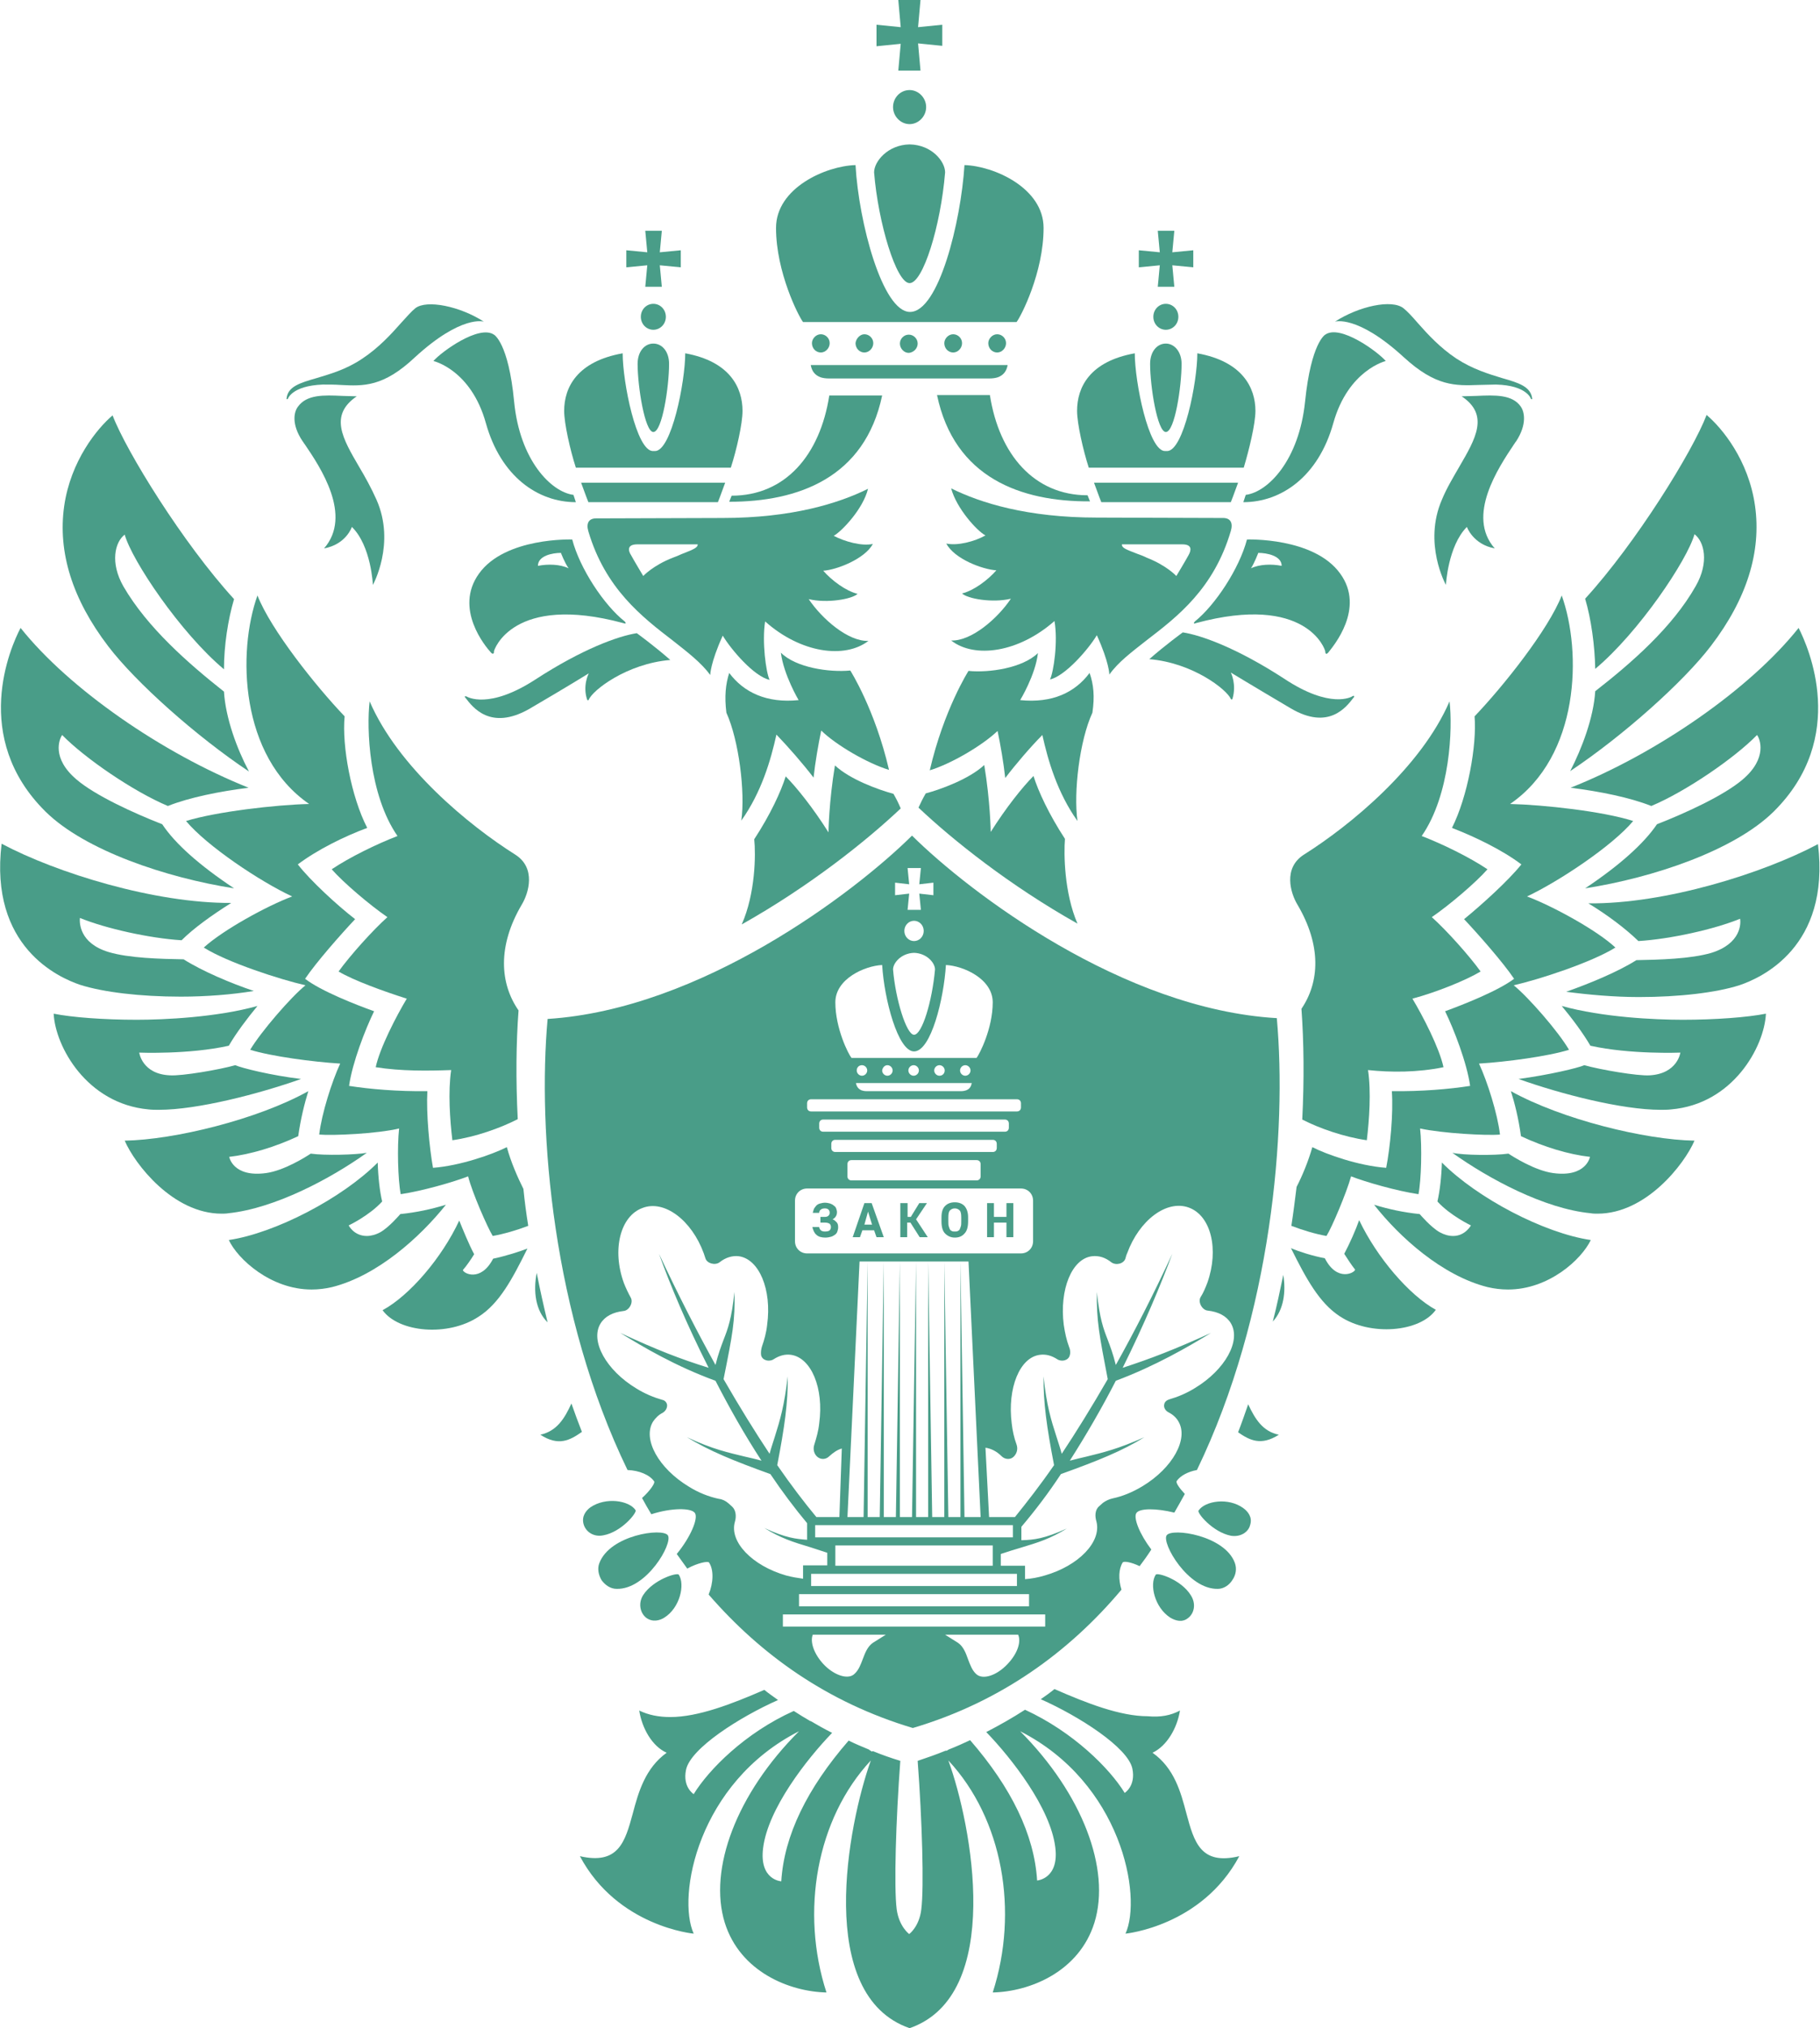 <svg width="149" height="166" viewBox="0 0 149 166" fill="none" xmlns="http://www.w3.org/2000/svg">
<g clip-path="url(#clip0_40_1951)">
<path d="M73.542 5.777H75.359L75.161 3.552L77.143 3.752V2.025L75.161 2.224L75.359 0H73.542L73.74 2.224L71.758 2.025V3.785L73.74 3.586L73.542 5.777Z" fill="#499D88"/>
<path d="M74.467 10.159C73.74 10.159 73.112 9.529 73.112 8.765C73.112 8.001 73.707 7.371 74.467 7.371C75.194 7.371 75.822 8.001 75.822 8.765C75.822 9.529 75.194 10.159 74.467 10.159Z" fill="#499D88"/>
<path d="M75.128 28.12C75.128 27.722 74.797 27.39 74.401 27.39C74.004 27.39 73.674 27.722 73.674 28.12C73.674 28.519 74.004 28.884 74.401 28.884C74.797 28.851 75.128 28.519 75.128 28.12Z" fill="#499D88"/>
<path d="M43.246 100.331C43.081 99.301 42.949 98.305 42.85 97.309C42.387 96.38 41.826 95.118 41.495 93.89C40.306 94.487 37.663 95.417 35.449 95.583C35.152 93.923 34.888 91.134 34.987 89.308C32.575 89.341 30.262 89.142 28.578 88.877C28.842 86.984 29.899 84.262 30.626 82.768C29.139 82.237 26.265 81.108 24.977 80.112C25.869 78.784 27.884 76.493 29.073 75.231C27.652 74.136 25.406 72.077 24.382 70.749C25.968 69.554 28.181 68.459 30.064 67.761C28.743 65.205 27.983 61.022 28.214 58.631C25.835 56.141 22.168 51.527 21.078 48.738C19.426 53.353 19.624 61.885 25.307 65.803C22.565 65.869 17.708 66.433 15.23 67.197C16.915 69.222 21.276 72.144 23.919 73.372C21.871 74.136 18.237 76.128 16.684 77.555C18.633 78.784 22.961 80.178 25.009 80.643C23.82 81.606 21.375 84.428 20.483 85.922C22.168 86.453 25.637 86.918 27.851 87.051C27.157 88.545 26.331 91.167 26.133 92.861C27.223 92.96 30.89 92.794 32.674 92.363C32.509 93.857 32.575 96.546 32.806 97.741C34.59 97.475 37.134 96.745 38.324 96.28C38.654 97.608 39.91 100.463 40.339 101.161C41.264 100.995 42.288 100.696 43.246 100.331Z" fill="#499D88"/>
<path d="M106.15 97.143C106.018 98.206 105.886 99.268 105.721 100.331C106.679 100.696 107.67 100.995 108.595 101.161C109.024 100.497 110.247 97.608 110.61 96.28C111.8 96.745 114.343 97.475 116.127 97.741C116.359 96.579 116.425 93.857 116.26 92.363C118.077 92.761 121.711 92.96 122.801 92.861C122.603 91.167 121.777 88.545 121.083 87.051C123.297 86.918 126.766 86.453 128.451 85.922C127.558 84.395 125.114 81.606 123.924 80.643C125.973 80.178 130.268 78.784 132.25 77.555C130.73 76.128 127.063 74.136 125.015 73.372C127.625 72.144 132.019 69.222 133.704 67.197C131.226 66.4 126.369 65.869 123.627 65.803C129.343 61.885 129.508 53.353 127.856 48.738C126.766 51.527 123.098 56.141 120.72 58.631C120.918 60.989 120.158 65.205 118.87 67.761C120.753 68.492 122.966 69.554 124.552 70.749C123.495 72.077 121.248 74.103 119.861 75.231C121.05 76.493 123.065 78.784 123.957 80.112C122.636 81.108 119.762 82.237 118.308 82.768C119.035 84.262 120.092 86.984 120.356 88.877C118.671 89.142 116.359 89.341 113.947 89.308C114.079 91.101 113.815 93.89 113.484 95.583C111.238 95.417 108.595 94.487 107.439 93.89C107.108 95.052 106.613 96.247 106.15 97.143Z" fill="#499D88"/>
<path d="M104.201 108.166C104.531 106.904 104.796 105.609 105.06 104.348C105.291 105.742 105.093 107.203 104.201 108.166Z" fill="#499D88"/>
<path d="M104.696 117.428C103.243 118.358 102.318 117.893 101.36 117.229C101.657 116.466 101.921 115.702 102.186 114.938C102.747 116.134 103.375 117.163 104.696 117.428Z" fill="#499D88"/>
<path d="M96.602 140.004C96.371 141.432 95.545 142.893 94.356 143.457C96.14 144.719 96.668 146.677 97.131 148.437C97.759 150.761 98.287 152.687 101.459 151.923C98.386 157.667 92.142 158.264 92.142 158.264C93.53 155.21 91.812 145.914 83.519 141.697C88.607 146.81 90.953 152.985 89.598 157.368C88.343 161.385 84.312 163.012 81.273 163.078C83.42 156.438 82.099 148.869 77.639 144.088C79.555 149.333 82.231 163.311 74.467 166C66.703 163.311 69.412 149.333 71.295 144.088C66.835 148.869 65.514 156.471 67.661 163.078C64.622 163.012 60.591 161.385 59.336 157.368C57.981 152.985 60.294 146.81 65.415 141.697C57.122 145.914 55.404 155.21 56.792 158.264C56.792 158.264 50.548 157.7 47.475 151.923C50.647 152.653 51.175 150.728 51.803 148.437C52.266 146.677 52.827 144.719 54.578 143.457C53.389 142.926 52.563 141.465 52.332 140.004C53.092 140.369 53.918 140.535 54.876 140.535C57.155 140.535 59.897 139.473 62.573 138.311C62.937 138.61 63.333 138.875 63.697 139.141C60.558 140.535 56.528 143.092 56.164 144.851C55.867 146.279 56.792 146.843 56.792 146.843C58.014 144.851 60.988 141.83 64.985 140.037C65.448 140.336 65.877 140.602 66.34 140.867C66.34 140.867 66.34 140.867 66.373 140.867C66.934 141.199 67.529 141.531 68.124 141.83C66.042 143.988 62.871 148.039 62.474 151.259C62.144 153.882 63.961 153.981 63.961 153.981C64.192 150.23 66.075 146.379 69.478 142.461C70.007 142.727 70.569 142.959 71.13 143.191C71.196 143.258 71.295 143.291 71.362 143.357C71.362 143.357 71.394 143.357 71.461 143.324C72.187 143.623 72.947 143.889 73.707 144.121C73.344 148.968 73.178 154.479 73.41 156.272C73.608 157.7 74.434 158.297 74.434 158.297C74.434 158.297 75.26 157.7 75.425 156.272C75.656 154.479 75.491 148.968 75.128 144.121C75.921 143.855 76.68 143.59 77.407 143.291C77.44 143.291 77.44 143.291 77.473 143.291H77.507C77.573 143.258 77.606 143.225 77.672 143.191C78.266 142.959 78.861 142.693 79.423 142.428C82.793 146.312 84.676 150.163 84.907 153.915C84.907 153.915 86.724 153.782 86.394 151.193C85.997 147.972 82.826 143.922 80.744 141.764C81.834 141.199 82.892 140.602 83.916 139.938C87.88 141.764 90.854 144.752 92.076 146.744C92.076 146.744 93.001 146.179 92.704 144.752C92.34 143.025 88.343 140.469 85.204 139.075C85.601 138.809 85.964 138.543 86.328 138.245C88.971 139.407 91.713 140.469 93.959 140.469C95.016 140.569 95.842 140.403 96.602 140.004Z" fill="#499D88"/>
<path d="M106.613 91.632C108.033 92.362 110.049 93.06 111.899 93.325C112.097 91.665 112.262 89.374 111.998 87.582C113.881 87.781 116.061 87.781 118.176 87.349C117.845 85.789 116.491 83.166 115.632 81.738C117.614 81.207 119.993 80.244 121.215 79.514C120.257 78.186 118.407 76.128 117.218 75.065C118.671 74.069 120.852 72.21 121.777 71.148C120.29 70.152 118.11 69.089 116.392 68.425C118.737 65.039 118.936 59.594 118.671 57.403C116.359 62.781 110.544 67.562 106.745 69.952C105.027 71.048 105.655 73.106 106.216 74.036C108.198 77.389 108.033 80.377 106.547 82.568C106.745 85.291 106.778 88.345 106.613 91.632Z" fill="#499D88"/>
<path d="M42.453 82.701C42.255 85.324 42.222 88.345 42.387 91.599C40.967 92.329 38.918 93.06 37.035 93.325C36.837 91.665 36.672 89.374 36.936 87.582C35.02 87.648 32.873 87.681 30.758 87.349C31.088 85.789 32.443 83.166 33.302 81.738C31.419 81.141 28.941 80.244 27.719 79.514C28.677 78.186 30.527 76.128 31.716 75.065C30.262 74.069 28.082 72.21 27.157 71.148C28.644 70.152 30.824 69.089 32.542 68.425C30.197 65.039 29.998 59.594 30.262 57.403C32.575 62.781 38.39 67.562 42.189 69.952C43.907 71.048 43.279 73.106 42.718 74.036C40.702 77.456 40.934 80.51 42.453 82.701Z" fill="#499D88"/>
<path d="M88.211 75.596C87.121 73.073 87.087 69.886 87.186 68.658C85.865 66.632 85.006 64.773 84.61 63.512C83.718 64.408 82.363 66.101 81.108 68.093C81.108 68.06 81.075 65.603 80.579 62.615C79.324 63.777 77.011 64.607 75.788 64.939C75.557 65.338 75.359 65.736 75.194 66.101C78.002 68.757 82.66 72.476 88.211 75.596Z" fill="#499D88"/>
<path d="M73.74 66.168C70.932 68.824 66.274 72.542 60.723 75.663C61.846 73.14 61.88 69.919 61.747 68.691C63.069 66.666 63.928 64.806 64.324 63.545C65.216 64.441 66.571 66.134 67.826 68.126C67.826 68.093 67.859 65.636 68.355 62.648C69.61 63.81 71.923 64.64 73.145 64.972C73.377 65.371 73.575 65.769 73.74 66.168Z" fill="#499D88"/>
<path d="M43.94 104.182C44.205 105.543 44.502 106.871 44.832 108.232C43.841 107.269 43.643 105.676 43.94 104.182Z" fill="#499D88"/>
<path d="M47.64 117.196C47.343 116.432 47.046 115.636 46.781 114.872C46.22 116.1 45.592 117.13 44.237 117.428C45.724 118.391 46.649 117.893 47.64 117.196Z" fill="#499D88"/>
<path d="M78.035 27.357C78.431 27.357 78.762 27.689 78.762 28.087C78.762 28.486 78.431 28.851 78.035 28.851C77.639 28.851 77.308 28.519 77.308 28.087C77.308 27.722 77.639 27.357 78.035 27.357Z" fill="#499D88"/>
<path d="M70.767 27.357C71.163 27.357 71.494 27.689 71.494 28.087C71.494 28.486 71.163 28.851 70.767 28.851C70.37 28.851 70.04 28.519 70.04 28.087C70.073 27.722 70.403 27.357 70.767 27.357Z" fill="#499D88"/>
<path d="M67.859 30.976C67.595 30.976 67.364 30.942 67.166 30.876C66.736 30.71 66.472 30.411 66.373 29.88H82.495C82.396 30.411 82.132 30.71 81.702 30.876C81.504 30.942 81.273 30.976 81.008 30.976H67.859Z" fill="#499D88"/>
<path d="M67.199 27.357C67.595 27.357 67.925 27.689 67.925 28.087C67.925 28.486 67.595 28.851 67.199 28.851C66.802 28.851 66.472 28.519 66.472 28.087C66.472 27.722 66.802 27.357 67.199 27.357Z" fill="#499D88"/>
<path d="M81.636 27.357C82.033 27.357 82.363 27.689 82.363 28.087C82.363 28.486 82.033 28.851 81.636 28.851C81.24 28.851 80.909 28.519 80.909 28.087C80.909 27.722 81.24 27.357 81.636 27.357Z" fill="#499D88"/>
<path d="M85.436 18.658C85.436 22.31 83.585 25.896 83.222 26.361H65.745C65.382 25.896 63.532 22.277 63.532 18.658C63.532 15.371 67.628 13.579 70.04 13.512C70.304 18.227 72.253 25.531 74.5 25.531C76.846 25.531 78.663 18.193 78.96 13.512C81.339 13.579 85.436 15.371 85.436 18.658Z" fill="#499D88"/>
<path d="M77.374 14.11C77.011 18.526 75.557 23.174 74.467 23.174C73.377 23.174 71.89 18.227 71.56 14.11C71.56 13.214 72.683 11.852 74.467 11.819C76.284 11.852 77.374 13.214 77.374 14.11Z" fill="#499D88"/>
<path fill-rule="evenodd" clip-rule="evenodd" d="M40.174 53.386C39.777 52.954 37.134 49.833 39.216 46.945C41.363 43.957 46.847 44.156 46.847 44.156C47.475 46.547 49.457 49.535 51.142 50.862C51.307 51.062 51.208 51.062 51.01 50.995C41.991 48.572 40.438 53.187 40.438 53.319C40.471 53.485 40.339 53.585 40.207 53.419C40.174 53.419 40.174 53.386 40.174 53.386ZM45.922 45.252C45.229 45.252 44.039 45.484 44.039 46.314C44.865 46.148 45.856 46.181 46.55 46.513C46.22 46.048 45.922 45.252 45.922 45.252Z" fill="#499D88"/>
<path fill-rule="evenodd" clip-rule="evenodd" d="M48.169 43.492C47.971 42.828 48.202 42.429 48.797 42.429C49.127 42.429 59.138 42.396 59.138 42.396C64.82 42.396 68.652 41.201 71.064 40.006C70.668 41.633 68.95 43.459 68.256 43.857C69.148 44.322 70.535 44.72 71.46 44.521C70.8 45.749 68.487 46.646 67.397 46.712C68.091 47.509 69.247 48.372 70.205 48.605C69.776 49.036 67.694 49.401 66.207 49.036C67.298 50.663 69.445 52.522 71.097 52.456C69.148 53.95 65.547 53.452 62.639 50.862C62.375 52.522 62.706 55.012 63.003 55.643C61.747 55.377 59.864 53.186 59.17 52.024C58.146 54.282 58.146 55.245 58.146 55.245C57.419 54.249 56.296 53.386 55.074 52.423C52.563 50.497 49.556 48.173 48.169 43.492ZM52.662 47.144C52.662 47.144 53.455 46.281 55.074 45.65C55.338 45.55 55.602 45.451 55.801 45.351C56.825 44.953 57.122 44.82 57.122 44.554H52.166C51.341 44.554 51.407 45.052 51.671 45.451C51.902 45.882 52.662 47.144 52.662 47.144Z" fill="#499D88"/>
<path d="M38.126 57.137L38.092 57.104C37.993 56.971 38.092 56.971 38.192 57.004C38.258 57.038 40.009 58.1 43.841 55.61C47.673 53.12 50.614 52.058 52.133 51.825C52.133 51.825 53.554 52.854 54.876 54.016C51.307 54.315 48.499 56.506 48.202 57.27C48.169 57.336 48.103 57.336 48.07 57.27C47.673 56.108 48.202 55.112 48.202 55.112C48.202 55.112 46.55 56.141 43.312 58.034C40.141 59.826 38.687 57.868 38.126 57.137Z" fill="#499D88"/>
<path fill-rule="evenodd" clip-rule="evenodd" d="M97.825 50.862C99.477 49.535 101.459 46.547 102.087 44.156C102.087 44.156 107.571 43.957 109.718 46.945C111.8 49.8 109.124 52.921 108.76 53.386C108.76 53.419 108.727 53.419 108.727 53.419C108.595 53.585 108.496 53.519 108.496 53.319C108.496 53.153 106.943 48.572 97.924 50.995C97.759 51.062 97.659 51.062 97.825 50.862ZM103.012 45.252C103.012 45.252 102.714 46.048 102.417 46.513C103.111 46.181 104.102 46.148 104.928 46.314C104.928 45.484 103.705 45.252 103.012 45.252Z" fill="#499D88"/>
<path d="M110.742 56.971C110.808 56.938 110.907 56.938 110.841 57.071L110.808 57.104C110.247 57.834 108.793 59.826 105.655 57.967C102.45 56.075 100.765 55.046 100.765 55.046C100.765 55.046 101.26 56.008 100.897 57.204C100.864 57.27 100.798 57.27 100.765 57.204C100.435 56.44 97.659 54.249 94.091 53.95C95.413 52.788 96.833 51.759 96.833 51.759C98.353 51.991 101.294 53.054 105.126 55.544C108.925 58.067 110.676 57.038 110.742 56.971Z" fill="#499D88"/>
<path fill-rule="evenodd" clip-rule="evenodd" d="M77.473 44.488C78.398 44.687 79.786 44.322 80.678 43.824C79.984 43.459 78.299 41.599 77.87 39.973C80.282 41.168 84.114 42.363 89.796 42.363C89.796 42.363 99.807 42.396 100.137 42.396C100.732 42.396 100.963 42.795 100.765 43.459C99.377 48.173 96.404 50.464 93.893 52.389C92.671 53.352 91.547 54.182 90.821 55.212C90.821 55.212 90.821 54.249 89.796 51.991C89.103 53.153 87.186 55.344 85.964 55.61C86.261 54.979 86.625 52.522 86.328 50.829C83.387 53.419 79.786 53.917 77.87 52.423C79.522 52.489 81.669 50.63 82.759 49.003C81.24 49.368 79.191 49.003 78.762 48.572C79.72 48.339 80.876 47.476 81.57 46.679C80.447 46.613 78.134 45.749 77.473 44.488ZM97.296 45.451C97.527 45.052 97.626 44.554 96.8 44.554H91.845C91.845 44.853 92.142 44.953 93.166 45.351C93.365 45.417 93.629 45.517 93.893 45.65C95.512 46.281 96.305 47.144 96.305 47.144C96.305 47.144 97.065 45.882 97.296 45.451Z" fill="#499D88"/>
<path d="M59.468 58.333C59.303 57.005 59.402 56.008 59.699 55.079C60.889 56.672 62.772 57.569 65.382 57.303C65.382 57.303 64.159 55.245 63.928 53.419C65.15 54.647 67.892 55.046 69.611 54.88C69.611 54.88 71.626 58.034 72.782 63.014C71.031 62.483 68.454 60.989 67.232 59.793C67.001 60.889 66.736 62.416 66.604 63.645C65.745 62.516 64.523 61.121 63.565 60.125C63.102 62.217 62.342 64.84 60.69 67.164C61.021 64.84 60.492 60.59 59.468 58.333Z" fill="#499D88"/>
<path d="M83.519 57.303C86.162 57.569 88.013 56.672 89.202 55.079C89.532 56.008 89.631 57.005 89.433 58.333C88.376 60.623 87.88 64.84 88.211 67.197C86.559 64.873 85.799 62.25 85.336 60.158C84.378 61.121 83.156 62.549 82.297 63.678C82.165 62.449 81.9 60.922 81.669 59.827C80.414 61.022 77.87 62.516 76.119 63.047C77.275 58.067 79.29 54.913 79.29 54.913C80.975 55.079 83.718 54.681 84.973 53.452C84.775 55.245 83.519 57.303 83.519 57.303Z" fill="#499D88"/>
<path d="M43.18 102.19C41.958 104.647 40.901 106.672 39.183 107.767C36.672 109.427 32.641 109.062 31.32 107.236C33.533 106.041 36.176 102.953 37.597 99.899C37.894 100.629 38.39 101.858 38.819 102.655C38.555 103.086 38.191 103.617 37.894 103.949C37.927 104.215 39.348 104.979 40.372 103.02C41.462 102.787 42.486 102.455 43.18 102.19Z" fill="#499D88"/>
<path d="M27.19 105.344C26.628 105.477 26.067 105.543 25.505 105.543C22.168 105.543 19.459 103.053 18.732 101.493C22.532 100.928 28.016 98.073 30.923 95.151C30.956 96.313 31.088 97.509 31.287 98.339C30.23 99.501 28.545 100.297 28.545 100.297C28.545 100.297 28.974 101.161 30.031 101.161C30.362 101.161 30.758 101.061 31.122 100.862C31.848 100.463 32.773 99.368 32.773 99.368C34.095 99.235 35.317 98.969 36.507 98.604C34.392 101.26 30.89 104.414 27.19 105.344Z" fill="#499D88"/>
<path d="M18.699 99.301C18.501 99.335 18.303 99.335 18.138 99.335C14.173 99.335 11.035 95.284 10.209 93.359C14.239 93.292 21.078 91.632 25.241 89.308C24.943 90.271 24.613 91.566 24.415 92.993C22.499 93.89 20.483 94.487 18.765 94.686C18.765 94.686 19.063 96.38 21.772 96.014C23.259 95.815 25.043 94.686 25.439 94.421C26.595 94.587 29.073 94.52 30.031 94.355C27.058 96.479 22.499 98.903 18.699 99.301Z" fill="#499D88"/>
<path d="M21.078 82.336C20.252 83.332 19.327 84.56 18.732 85.59C15.462 86.32 11.398 86.154 11.398 86.154C11.398 86.154 11.629 87.913 13.909 88.013C14.9 88.079 17.973 87.548 19.261 87.183C19.79 87.415 22.168 88.013 24.646 88.312C21.177 89.54 16.155 90.835 13.017 90.835C12.72 90.835 12.422 90.835 12.158 90.802C7.103 90.337 4.526 85.656 4.394 82.967C5.881 83.266 8.491 83.465 11.2 83.465C13.446 83.465 17.741 83.266 21.078 82.336Z" fill="#499D88"/>
<path d="M14.801 81.573C11.464 81.573 8.458 81.207 6.574 80.61C4.79 80.012 -0.892 77.489 0.132 69.056C4.625 71.447 12.653 73.937 18.931 73.903C17.345 74.899 15.825 75.995 14.867 76.958C12.224 76.792 8.656 75.995 6.541 75.132C6.508 75.497 6.475 77.19 8.887 77.921C10.539 78.419 13.116 78.485 15.032 78.518C16.552 79.481 18.898 80.477 20.781 81.108C18.997 81.407 16.849 81.573 14.801 81.573Z" fill="#499D88"/>
<path d="M18.336 56.606C18.468 58.764 19.393 61.287 20.384 63.146C16.056 60.258 11.101 55.842 8.854 52.887C5.914 49.036 4.724 45.185 5.253 41.433C5.782 37.715 7.962 35.059 9.217 33.997C10.341 36.951 14.999 44.488 19.162 49.036C18.666 50.696 18.336 52.854 18.336 54.78C14.768 51.792 10.803 45.882 10.209 43.757C9.416 44.355 8.986 46.048 10.11 48.007C12.059 51.36 15.396 54.282 18.336 56.606Z" fill="#499D88"/>
<path d="M13.281 67.462C14.338 69.056 16.321 70.816 19.162 72.708C13.645 71.845 6.971 69.62 3.733 66.433C-2.412 60.358 0.859 52.954 1.685 51.394C5.649 56.374 13.281 61.652 20.351 64.474C17.973 64.773 15.495 65.271 13.744 65.968C10.902 64.773 6.938 62.051 5.088 60.158C4.857 60.49 4.196 62.051 6.277 63.81C7.797 65.105 10.902 66.533 13.281 67.462Z" fill="#499D88"/>
<path d="M110.049 102.621C110.478 101.825 111.007 100.629 111.271 99.866C112.725 102.92 115.368 106.008 117.548 107.203C116.26 109.029 112.196 109.394 109.685 107.734C108 106.639 106.91 104.613 105.688 102.157C106.381 102.455 107.439 102.787 108.463 102.987C109.454 104.945 110.908 104.182 110.941 103.916C110.676 103.584 110.346 103.086 110.049 102.621Z" fill="#499D88"/>
<path d="M120.422 100.297C120.422 100.297 118.738 99.501 117.68 98.339C117.879 97.475 118.011 96.313 118.044 95.151C120.951 98.073 126.402 100.928 130.235 101.493C129.475 103.086 126.799 105.543 123.462 105.543C122.9 105.543 122.339 105.477 121.777 105.344C118.077 104.414 114.575 101.26 112.493 98.604C113.683 98.969 114.905 99.235 116.227 99.368C116.227 99.368 117.152 100.463 117.879 100.862C118.242 101.061 118.605 101.161 118.969 101.161C119.96 101.161 120.422 100.297 120.422 100.297Z" fill="#499D88"/>
<path d="M130.169 94.686C128.418 94.487 126.435 93.89 124.519 92.993C124.321 91.532 123.991 90.238 123.693 89.308C127.889 91.632 134.695 93.292 138.725 93.359C137.899 95.284 134.761 99.335 130.796 99.335C130.598 99.335 130.4 99.335 130.235 99.301C126.435 98.936 121.876 96.479 118.903 94.355C119.828 94.554 122.306 94.587 123.495 94.421C123.891 94.686 125.675 95.815 127.162 96.014C129.871 96.38 130.169 94.686 130.169 94.686Z" fill="#499D88"/>
<path d="M130.202 85.59C129.607 84.56 128.682 83.332 127.856 82.336C131.193 83.266 135.488 83.465 137.767 83.465C140.443 83.465 143.053 83.266 144.573 82.967C144.441 85.689 141.864 90.37 136.809 90.802C136.545 90.835 136.247 90.835 135.95 90.835C132.778 90.835 127.757 89.54 124.321 88.312C126.799 87.98 129.177 87.415 129.706 87.183C130.994 87.548 134.067 88.079 135.058 88.013C137.338 87.88 137.569 86.154 137.569 86.154C137.569 86.154 133.472 86.32 130.202 85.59Z" fill="#499D88"/>
<path d="M130.036 73.937C136.313 74.003 144.342 71.48 148.835 69.089C149.859 77.522 144.176 80.045 142.392 80.643C140.509 81.241 137.503 81.606 134.166 81.606C132.118 81.606 129.97 81.407 128.219 81.174C130.102 80.51 132.448 79.547 133.968 78.585C135.851 78.551 138.428 78.485 140.113 77.987C142.558 77.223 142.525 75.563 142.458 75.198C140.344 76.061 136.776 76.858 134.133 77.024C133.109 76.028 131.622 74.899 130.036 73.937Z" fill="#499D88"/>
<path d="M138.824 47.974C139.948 46.015 139.518 44.322 138.725 43.724C138.131 45.849 134.166 51.759 130.598 54.747C130.565 52.854 130.268 50.663 129.772 49.003C133.935 44.455 138.593 36.918 139.716 33.963C140.972 35.026 143.152 37.649 143.681 41.4C144.21 45.152 143.02 49.003 140.08 52.854C137.833 55.809 132.878 60.225 128.55 63.113C129.508 61.254 130.466 58.731 130.598 56.573C133.538 54.282 136.908 51.36 138.824 47.974Z" fill="#499D88"/>
<path d="M143.846 60.158C141.996 62.051 138.032 64.773 135.19 65.968C133.439 65.271 130.961 64.773 128.583 64.474C135.686 61.652 143.285 56.374 147.249 51.394C148.042 52.954 151.346 60.358 145.201 66.433C141.963 69.62 135.322 71.845 129.772 72.708C132.613 70.816 134.596 69.023 135.653 67.462C138.032 66.533 141.137 65.105 142.657 63.81C144.738 62.051 144.077 60.457 143.846 60.158Z" fill="#499D88"/>
<path d="M59.699 41.069L59.897 40.571C64.291 40.571 67.133 37.251 67.892 32.37H72.22C70.8 39.11 65.349 41.069 59.699 41.069Z" fill="#499D88"/>
<path d="M39.777 34.628C38.555 30.245 35.482 29.548 35.482 29.548C36.143 28.785 39.216 26.56 40.438 27.39C40.438 27.39 41.627 28.021 42.09 32.868C42.553 37.682 45.129 40.272 46.947 40.504L47.145 41.102C44.039 41.102 41 39.01 39.777 34.628Z" fill="#499D88"/>
<path d="M27.884 31.507C27.421 31.474 26.959 31.474 26.43 31.474C23.853 31.573 23.556 32.669 23.556 32.669H23.457C23.523 31.64 24.547 31.341 25.935 30.942C27.025 30.61 28.346 30.245 29.668 29.349C31.022 28.453 32.047 27.324 32.84 26.427C33.302 25.929 33.665 25.498 33.996 25.232C34.921 24.502 37.663 25.066 39.612 26.328C39.612 26.328 37.795 25.73 33.963 29.249C31.386 31.673 29.767 31.607 27.884 31.507Z" fill="#499D88"/>
<path d="M30.527 47.874C30.527 47.874 30.395 44.687 28.809 43.127C28.809 43.127 28.346 44.554 26.529 44.886C28.875 42.197 26.232 38.246 24.943 36.354C24.877 36.288 24.844 36.188 24.778 36.122C23.82 34.694 24.084 33.698 24.382 33.3C25.109 32.27 26.529 32.337 28.016 32.403C28.412 32.403 28.809 32.437 29.205 32.437C26.926 33.997 28.049 35.889 29.404 38.213C29.899 39.043 30.395 39.94 30.824 40.903C32.41 44.488 30.527 47.874 30.527 47.874Z" fill="#499D88"/>
<path d="M58.774 41.101H48.169C48.169 41.101 47.905 40.437 47.574 39.508H59.369C59.038 40.437 58.774 41.101 58.774 41.101Z" fill="#499D88"/>
<path d="M53.488 24.867C54.05 24.867 54.512 25.331 54.512 25.929C54.512 26.527 54.05 26.991 53.488 26.991C52.926 26.991 52.464 26.527 52.464 25.929C52.464 25.331 52.926 24.867 53.488 24.867Z" fill="#499D88"/>
<path d="M60.789 33.631C60.789 34.694 60.294 36.852 59.831 38.279H47.145C46.682 36.852 46.187 34.661 46.187 33.631C46.187 31.706 47.244 29.581 50.977 28.917C50.977 31.274 52.1 36.918 53.455 36.918H53.62C54.975 36.918 56.098 31.241 56.098 28.917C59.765 29.581 60.789 31.739 60.789 33.631Z" fill="#499D88"/>
<path d="M54.776 29.781C54.776 31.64 54.215 35.358 53.488 35.358C52.794 35.358 52.2 31.64 52.2 29.781C52.2 28.785 52.761 28.121 53.488 28.121C54.215 28.121 54.776 28.785 54.776 29.781Z" fill="#499D88"/>
<path d="M54.182 23.472H52.827L52.992 21.713L51.275 21.879V20.484L52.992 20.65L52.827 18.891H54.182L54.017 20.65L55.735 20.484V21.879L54.017 21.713L54.182 23.472Z" fill="#499D88"/>
<path d="M76.713 32.337H81.041C81.801 37.217 84.676 40.537 89.037 40.537L89.235 41.035C83.585 41.069 78.134 39.11 76.713 32.337Z" fill="#499D88"/>
<path d="M109.157 34.627C107.934 39.01 104.895 41.102 101.789 41.102L101.987 40.504C103.804 40.272 106.348 37.682 106.844 32.868C107.34 28.021 108.496 27.39 108.496 27.39C109.718 26.527 112.791 28.784 113.451 29.548C113.451 29.548 110.379 30.278 109.157 34.627Z" fill="#499D88"/>
<path d="M121.05 31.507C119.167 31.573 117.548 31.64 114.938 29.249C111.106 25.73 109.289 26.328 109.289 26.328C111.238 25.066 113.947 24.469 114.905 25.232C115.235 25.498 115.632 25.929 116.061 26.427C116.854 27.324 117.878 28.453 119.233 29.349C120.555 30.212 121.876 30.611 122.966 30.943C124.354 31.341 125.345 31.64 125.444 32.669H125.345C125.345 32.669 125.048 31.54 122.471 31.474C122.008 31.474 121.513 31.507 121.05 31.507Z" fill="#499D88"/>
<path d="M120.885 32.403C122.372 32.337 123.825 32.27 124.519 33.3C124.783 33.698 125.048 34.694 124.123 36.122L124.09 36.155L124.024 36.255L123.957 36.354C122.669 38.28 120.026 42.23 122.372 44.886C120.588 44.554 120.092 43.127 120.092 43.127C118.539 44.687 118.374 47.874 118.374 47.874C118.374 47.874 116.491 44.488 118.044 40.903C118.44 39.94 118.969 39.077 119.464 38.213C120.819 35.889 121.942 33.964 119.663 32.437C120.092 32.437 120.488 32.403 120.885 32.403Z" fill="#499D88"/>
<path d="M101.36 39.508C101.029 40.437 100.765 41.101 100.765 41.101H90.16C90.16 41.101 89.896 40.437 89.565 39.508H101.36Z" fill="#499D88"/>
<path d="M95.446 24.867C96.008 24.867 96.47 25.331 96.47 25.929C96.47 26.527 96.008 26.991 95.446 26.991C94.884 26.991 94.422 26.527 94.422 25.929C94.422 25.331 94.884 24.867 95.446 24.867Z" fill="#499D88"/>
<path d="M102.78 33.631C102.78 34.694 102.252 36.852 101.822 38.279H89.136C88.673 36.852 88.178 34.661 88.178 33.631C88.178 31.706 89.202 29.581 92.902 28.917C92.902 31.241 94.025 36.918 95.38 36.918H95.545C96.9 36.918 98.023 31.274 98.023 28.917C101.723 29.581 102.78 31.739 102.78 33.631Z" fill="#499D88"/>
<path d="M96.734 29.781C96.734 31.64 96.173 35.358 95.446 35.358C94.752 35.358 94.157 31.64 94.157 29.781C94.157 28.785 94.719 28.121 95.446 28.121C96.14 28.121 96.734 28.785 96.734 29.781Z" fill="#499D88"/>
<path d="M96.14 23.472H94.785L94.95 21.713L93.232 21.879V20.484L94.95 20.65L94.785 18.891H96.14L95.975 20.65L97.692 20.484V21.879L95.975 21.713L96.14 23.472Z" fill="#499D88"/>
<path d="M52.034 123.603C52.166 123.803 50.878 125.396 49.391 125.662C48.598 125.828 47.938 125.363 47.773 124.732C47.607 124.101 47.971 123.637 48.334 123.371C49.59 122.508 51.506 122.807 52.034 123.603Z" fill="#499D88"/>
<path d="M50.482 130.044C52.926 130.111 55.107 126.326 54.677 125.662C54.248 125.031 49.92 125.629 49.061 127.953C48.896 128.384 48.995 128.915 49.259 129.347C49.557 129.745 49.986 130.044 50.482 130.044Z" fill="#499D88"/>
<path d="M54.38 132.402C55.669 131.605 56.098 129.679 55.569 128.882C55.437 128.683 53.488 129.281 52.662 130.542C52.233 131.206 52.398 132.003 52.893 132.402C53.422 132.8 54.017 132.634 54.38 132.402Z" fill="#499D88"/>
<path d="M100.765 125.695C99.278 125.396 97.99 123.836 98.122 123.637C98.65 122.84 100.567 122.541 101.789 123.437C102.152 123.703 102.549 124.168 102.351 124.799C102.219 125.396 101.558 125.828 100.765 125.695Z" fill="#499D88"/>
<path d="M95.512 125.662C95.082 126.293 97.263 130.111 99.708 130.044C100.17 130.044 100.633 129.745 100.897 129.314C101.194 128.882 101.26 128.384 101.095 127.919C100.269 125.662 95.941 125.031 95.512 125.662Z" fill="#499D88"/>
<path d="M94.62 128.882C94.091 129.679 94.521 131.571 95.809 132.401C96.206 132.634 96.767 132.833 97.263 132.435C97.791 132.036 97.924 131.239 97.494 130.575C96.701 129.281 94.752 128.683 94.62 128.882Z" fill="#499D88"/>
<path d="M66.835 101.061C67 101.227 67.265 101.293 67.562 101.293C67.76 101.293 67.892 101.26 68.025 101.227C68.157 101.194 68.256 101.127 68.355 101.061C68.454 100.994 68.52 100.895 68.553 100.795C68.586 100.696 68.619 100.563 68.619 100.463C68.619 100.264 68.586 100.131 68.487 100.032C68.388 99.932 68.289 99.832 68.157 99.799C68.289 99.733 68.355 99.666 68.421 99.567C68.487 99.467 68.52 99.368 68.52 99.202C68.52 99.102 68.487 99.002 68.454 98.903C68.421 98.803 68.355 98.737 68.256 98.67C68.19 98.604 68.058 98.538 67.959 98.504C67.826 98.471 67.694 98.438 67.529 98.438C67.397 98.438 67.265 98.471 67.133 98.504C67 98.538 66.901 98.604 66.835 98.67C66.769 98.737 66.703 98.836 66.637 98.936C66.604 99.036 66.571 99.135 66.538 99.268H67.067C67.067 99.168 67.1 99.069 67.199 99.002C67.265 98.936 67.397 98.903 67.529 98.903C67.661 98.903 67.76 98.936 67.826 99.002C67.892 99.069 67.925 99.135 67.925 99.268C67.925 99.368 67.892 99.434 67.826 99.5C67.76 99.567 67.661 99.6 67.529 99.6H67.166V100.065H67.529C67.694 100.065 67.826 100.098 67.925 100.164C67.992 100.231 68.025 100.33 68.025 100.43C68.025 100.53 67.992 100.629 67.925 100.696C67.859 100.762 67.727 100.795 67.529 100.795C67.397 100.795 67.265 100.762 67.199 100.696C67.133 100.629 67.067 100.53 67.067 100.43H66.505C66.571 100.696 66.67 100.928 66.835 101.061Z" fill="#499D88"/>
<path fill-rule="evenodd" clip-rule="evenodd" d="M71.361 98.471H70.767L69.809 101.26H70.403L70.602 100.696H71.56L71.758 101.26H72.353L71.361 98.471ZM71.064 99.168L71.394 100.231H70.767L71.064 99.168Z" fill="#499D88"/>
<path d="M74.269 98.471H73.707V101.26H74.269V100.065H74.533L75.293 101.26H75.954L74.996 99.799L75.888 98.471H75.26L74.566 99.6H74.302V98.471H74.269Z" fill="#499D88"/>
<path fill-rule="evenodd" clip-rule="evenodd" d="M77.374 100.961C77.573 101.16 77.837 101.293 78.167 101.293C78.498 101.293 78.762 101.194 78.96 100.961C79.158 100.762 79.257 100.43 79.257 99.965V99.633C79.257 99.235 79.158 98.936 78.96 98.704C78.762 98.504 78.498 98.405 78.167 98.405C77.837 98.405 77.573 98.504 77.374 98.704C77.176 98.903 77.077 99.202 77.077 99.633V99.965C77.077 100.43 77.176 100.762 77.374 100.961ZM78.398 100.762C78.332 100.795 78.266 100.795 78.167 100.795C78.068 100.795 78.002 100.795 77.936 100.762C77.87 100.729 77.804 100.696 77.771 100.629C77.738 100.563 77.705 100.496 77.672 100.364C77.638 100.264 77.638 100.131 77.638 99.965V99.633C77.638 99.368 77.672 99.168 77.771 99.069C77.87 98.969 78.002 98.903 78.167 98.903C78.332 98.903 78.465 98.969 78.564 99.069C78.663 99.168 78.696 99.368 78.696 99.633V99.965C78.696 100.131 78.696 100.264 78.663 100.364C78.63 100.463 78.597 100.563 78.564 100.629C78.531 100.696 78.465 100.729 78.398 100.762Z" fill="#499D88"/>
<path d="M81.372 98.471H80.81V101.26H81.372V100.065H82.396V101.26H82.958V98.471H82.396V99.6H81.372V98.471Z" fill="#499D88"/>
<path fill-rule="evenodd" clip-rule="evenodd" d="M74.665 68.392C69.941 73.073 57.386 82.602 44.832 83.398C44.006 92.562 45.229 107.634 51.374 120.317C52.332 120.35 53.191 120.715 53.554 121.246C53.653 121.379 53.224 122.01 52.563 122.608C52.794 123.039 53.059 123.504 53.323 123.936C54.975 123.404 56.594 123.404 56.891 123.836C57.188 124.268 56.528 125.828 55.404 127.189C55.702 127.588 55.966 127.986 56.263 128.384C57.122 127.92 57.948 127.754 58.047 127.886C58.444 128.484 58.411 129.546 58.014 130.509C62.276 135.423 67.727 139.34 74.731 141.432C81.9 139.307 87.517 135.224 91.812 130.111C91.547 129.248 91.581 128.418 91.911 127.886C92.01 127.754 92.605 127.853 93.299 128.185C93.629 127.754 93.959 127.289 94.257 126.824C93.299 125.562 92.77 124.234 93.034 123.836C93.299 123.438 94.653 123.438 96.14 123.803C96.437 123.305 96.701 122.807 96.999 122.276C96.536 121.778 96.239 121.346 96.338 121.213C96.635 120.782 97.263 120.45 97.99 120.317C104.135 107.601 105.357 92.528 104.531 83.332C91.944 82.602 79.39 73.073 74.665 68.392ZM74.302 74.468H75.392L75.26 73.14L76.416 73.272V72.243L75.26 72.376L75.392 71.048H74.302L74.434 72.376L73.278 72.243V73.272L74.434 73.14L74.302 74.468ZM74.83 77.024C74.401 77.024 74.037 76.659 74.037 76.194C74.037 75.729 74.401 75.364 74.83 75.364C75.26 75.364 75.623 75.729 75.623 76.194C75.623 76.659 75.26 77.024 74.83 77.024ZM75.227 87.615C75.227 87.382 75.029 87.183 74.797 87.183C74.566 87.183 74.368 87.382 74.368 87.615C74.368 87.847 74.566 88.046 74.797 88.046C75.029 88.046 75.227 87.847 75.227 87.615ZM77.341 87.615C77.341 87.382 77.143 87.183 76.912 87.183C76.68 87.183 76.482 87.382 76.482 87.615C76.482 87.847 76.68 88.046 76.912 88.046C77.176 88.046 77.341 87.847 77.341 87.615ZM72.65 87.183C72.881 87.183 73.079 87.382 73.079 87.615C73.079 87.847 72.881 88.046 72.65 88.046C72.419 88.046 72.221 87.847 72.221 87.615C72.254 87.382 72.419 87.183 72.65 87.183ZM70.535 89.242C70.635 89.275 70.767 89.308 70.932 89.308H78.696C78.861 89.308 78.993 89.275 79.092 89.242C79.357 89.142 79.489 88.976 79.555 88.644H70.073C70.139 88.976 70.304 89.142 70.535 89.242ZM70.569 87.183C70.8 87.183 70.998 87.382 70.998 87.615C70.998 87.847 70.8 88.046 70.569 88.046C70.337 88.046 70.139 87.847 70.139 87.615C70.139 87.382 70.304 87.183 70.569 87.183ZM79.456 87.615C79.456 87.382 79.257 87.183 79.026 87.183C78.795 87.183 78.597 87.382 78.597 87.615C78.597 87.847 78.795 88.046 79.026 88.046C79.257 88.046 79.456 87.847 79.456 87.615ZM81.273 82.037C81.273 84.195 80.183 86.287 79.951 86.586H69.71C69.478 86.32 68.388 84.195 68.388 82.037C68.388 80.112 70.8 79.049 72.221 78.983C72.386 81.772 73.509 86.055 74.83 86.055C76.218 86.055 77.275 81.739 77.44 78.983C78.861 79.049 81.273 80.112 81.273 82.037ZM74.83 84.693C75.491 84.693 76.317 81.938 76.548 79.348C76.548 78.817 75.888 78.02 74.83 77.987C73.773 78.02 73.112 78.817 73.112 79.348C73.311 81.772 74.203 84.693 74.83 84.693ZM83.255 89.972C83.453 89.972 83.585 90.105 83.585 90.304V90.636C83.585 90.835 83.453 90.968 83.255 90.968H66.406C66.208 90.968 66.075 90.835 66.075 90.636V90.304C66.075 90.105 66.208 89.972 66.406 89.972H83.255ZM82.264 91.632C82.462 91.632 82.594 91.765 82.594 91.964V92.296C82.594 92.495 82.462 92.628 82.264 92.628H67.397C67.199 92.628 67.067 92.495 67.067 92.296V91.964C67.067 91.765 67.199 91.632 67.397 91.632H82.264ZM81.273 93.292C81.471 93.292 81.603 93.425 81.603 93.624V93.956C81.603 94.155 81.471 94.288 81.273 94.288H68.388C68.19 94.288 68.058 94.155 68.058 93.956V93.624C68.058 93.425 68.19 93.292 68.388 93.292H81.273ZM69.71 94.952C69.511 94.952 69.379 95.085 69.379 95.284V96.28C69.379 96.479 69.511 96.612 69.71 96.612H79.951C80.15 96.612 80.282 96.479 80.282 96.28V95.284C80.282 95.085 80.15 94.952 79.951 94.952H69.71ZM85.568 133.132H64.093V132.136H85.568V133.132ZM65.415 131.472H84.246V130.476H65.415V131.472ZM83.255 129.812H66.406V128.816H83.255V129.812ZM66.736 125.828H82.925V124.832H66.736V125.828ZM81.273 128.152H68.388V126.492H81.273V128.152ZM83.585 97.276C84.147 97.276 84.576 97.708 84.576 98.272V101.592C84.576 102.156 84.147 102.588 83.585 102.588H66.075C65.514 102.588 65.084 102.156 65.084 101.592V98.272C65.084 97.708 65.514 97.276 66.075 97.276H83.585ZM73.674 103.252H72.353H71.031H70.37L69.379 124.168H70.701L71.031 103.252V124.168H72.022L72.353 103.252V124.168H73.344L73.674 103.252ZM73.674 103.252V124.168H74.665L74.996 103.252V124.168H75.987V103.252L76.317 124.168H77.308V103.252L77.639 124.168H78.63V103.252L78.96 124.168H80.282L79.29 103.252H78.63H77.308H75.987H74.996H73.674ZM57.618 102.588C57.651 102.721 57.717 102.854 57.75 102.986C57.882 103.418 58.543 103.584 58.906 103.318C59.402 102.92 59.964 102.754 60.492 102.82C62.144 103.053 63.201 105.543 62.805 108.431C62.739 109.062 62.573 109.66 62.375 110.224C62.309 110.456 62.276 110.689 62.309 110.921C62.408 111.353 62.97 111.486 63.333 111.253C63.796 110.954 64.258 110.822 64.754 110.888C66.406 111.12 67.463 113.61 67.067 116.499C67.001 117.13 66.835 117.694 66.67 118.225C66.538 118.59 66.637 119.022 66.934 119.254C67.232 119.487 67.628 119.454 67.892 119.188C68.223 118.889 68.553 118.657 68.917 118.557L68.719 124.168H66.835C65.844 122.973 64.754 121.545 63.631 119.918C64.225 116.831 64.523 114.772 64.49 112.648C64.225 115.005 63.862 116.233 63.432 117.594C63.3 118.026 63.135 118.491 63.003 118.989C61.814 117.196 60.558 115.171 59.237 112.88C59.964 109.261 60.195 108.099 60.129 105.742C59.897 107.933 59.6 108.73 59.237 109.66C59.038 110.191 58.807 110.788 58.576 111.718C57.089 109.029 55.536 106.008 53.951 102.621C54.843 105.111 56.23 108.431 58.014 111.95C55.669 111.22 53.785 110.49 50.779 109.095C52.662 110.257 55.305 111.818 58.576 113.013C59.699 115.204 60.955 117.428 62.342 119.553C61.88 119.42 61.417 119.321 60.988 119.221C59.633 118.889 58.345 118.624 56.23 117.628C58.08 118.756 60.029 119.553 63.069 120.649C64.027 122.076 65.051 123.438 66.075 124.666V126.027C65.216 125.961 64.358 125.894 62.573 125.064C63.928 125.894 64.853 126.193 66.406 126.658C66.802 126.791 67.232 126.924 67.727 127.09V128.119H65.745V129.214C65.282 129.148 64.853 129.082 64.358 128.949C61.582 128.152 59.699 126.193 60.162 124.566C60.294 124.135 60.261 123.604 59.93 123.305L59.633 123.039C59.402 122.84 59.138 122.707 58.84 122.674C58.047 122.508 57.188 122.176 56.395 121.678C53.918 120.184 52.596 117.794 53.455 116.366C53.653 116.067 53.918 115.802 54.248 115.636C54.479 115.503 54.644 115.237 54.611 114.972C54.578 114.772 54.413 114.606 54.215 114.573C53.521 114.374 52.794 114.075 52.1 113.644C49.623 112.15 48.301 109.759 49.16 108.332C49.524 107.734 50.184 107.402 51.043 107.302C51.506 107.269 51.869 106.605 51.638 106.207C51.44 105.842 51.242 105.443 51.076 105.012C50.085 102.289 50.779 99.534 52.596 98.87C54.38 98.172 56.627 99.866 57.618 102.588ZM67.397 136.187C66.637 135.356 66.307 134.394 66.538 133.796H72.518L71.461 134.46C71.031 134.759 70.833 135.257 70.635 135.788C70.469 136.22 70.304 136.684 69.974 136.983C69.478 137.514 68.289 137.149 67.397 136.187ZM78.431 134.46L77.374 133.796H83.354C83.618 134.394 83.288 135.356 82.495 136.187C81.603 137.149 80.447 137.514 79.918 137.016C79.588 136.718 79.423 136.253 79.257 135.821C79.059 135.257 78.861 134.759 78.431 134.46ZM85.535 128.949C84.973 129.115 84.444 129.214 83.916 129.248V128.152H81.933V127.189C82.528 126.99 83.057 126.824 83.519 126.691C85.072 126.226 85.997 125.928 87.352 125.098C85.469 125.961 84.61 126.027 83.718 126.06H83.618V124.965C84.742 123.637 85.832 122.209 86.856 120.649C89.896 119.553 91.878 118.756 93.695 117.628C91.547 118.59 90.292 118.889 88.938 119.221C88.508 119.321 88.079 119.42 87.583 119.553C88.938 117.428 90.226 115.204 91.349 113.013C94.62 111.784 97.23 110.257 99.146 109.095C96.14 110.456 94.257 111.187 91.911 111.95C93.662 108.431 95.049 105.111 95.975 102.621C94.389 106.041 92.836 109.062 91.349 111.718C91.118 110.788 90.887 110.191 90.689 109.66C90.325 108.73 90.028 107.933 89.796 105.742C89.763 108.099 89.995 109.261 90.689 112.88C89.367 115.171 88.112 117.196 86.922 118.989C86.79 118.491 86.625 118.026 86.493 117.594C86.063 116.266 85.667 115.005 85.436 112.648C85.403 114.772 85.7 116.831 86.294 119.918C85.171 121.545 84.081 122.94 83.09 124.168H80.975L80.678 118.491C81.141 118.557 81.603 118.79 82 119.188C82.264 119.454 82.693 119.487 82.958 119.254C83.255 118.989 83.354 118.59 83.222 118.225C83.024 117.694 82.892 117.096 82.826 116.499C82.462 113.61 83.486 111.087 85.138 110.888C85.634 110.822 86.096 110.954 86.559 111.253C86.922 111.486 87.484 111.353 87.583 110.921C87.649 110.689 87.616 110.456 87.517 110.224C87.319 109.693 87.186 109.095 87.087 108.431C86.724 105.543 87.748 103.02 89.4 102.82C89.962 102.754 90.49 102.92 90.986 103.318C91.349 103.584 92.01 103.451 92.142 102.986C92.175 102.854 92.208 102.721 92.274 102.588C93.266 99.866 95.512 98.172 97.329 98.837C99.146 99.501 99.807 102.256 98.849 104.978C98.684 105.41 98.519 105.808 98.287 106.174C98.056 106.572 98.419 107.236 98.882 107.269C99.741 107.369 100.402 107.701 100.765 108.298C101.624 109.726 100.302 112.116 97.825 113.61C97.131 114.042 96.404 114.341 95.71 114.54C95.512 114.606 95.347 114.739 95.314 114.938C95.248 115.204 95.413 115.47 95.677 115.602C96.008 115.768 96.305 116.034 96.47 116.333C97.329 117.76 96.008 120.151 93.53 121.645C92.704 122.143 91.878 122.475 91.085 122.641C90.788 122.707 90.523 122.84 90.292 123.006L89.995 123.272C89.631 123.57 89.631 124.102 89.763 124.533C90.193 126.193 88.31 128.152 85.535 128.949Z" fill="#499D88"/>
</g>
<defs>
<clipPath id="clip0_40_1951">
<rect width="149" height="166" fill="white"/>
</clipPath>
</defs>
</svg>